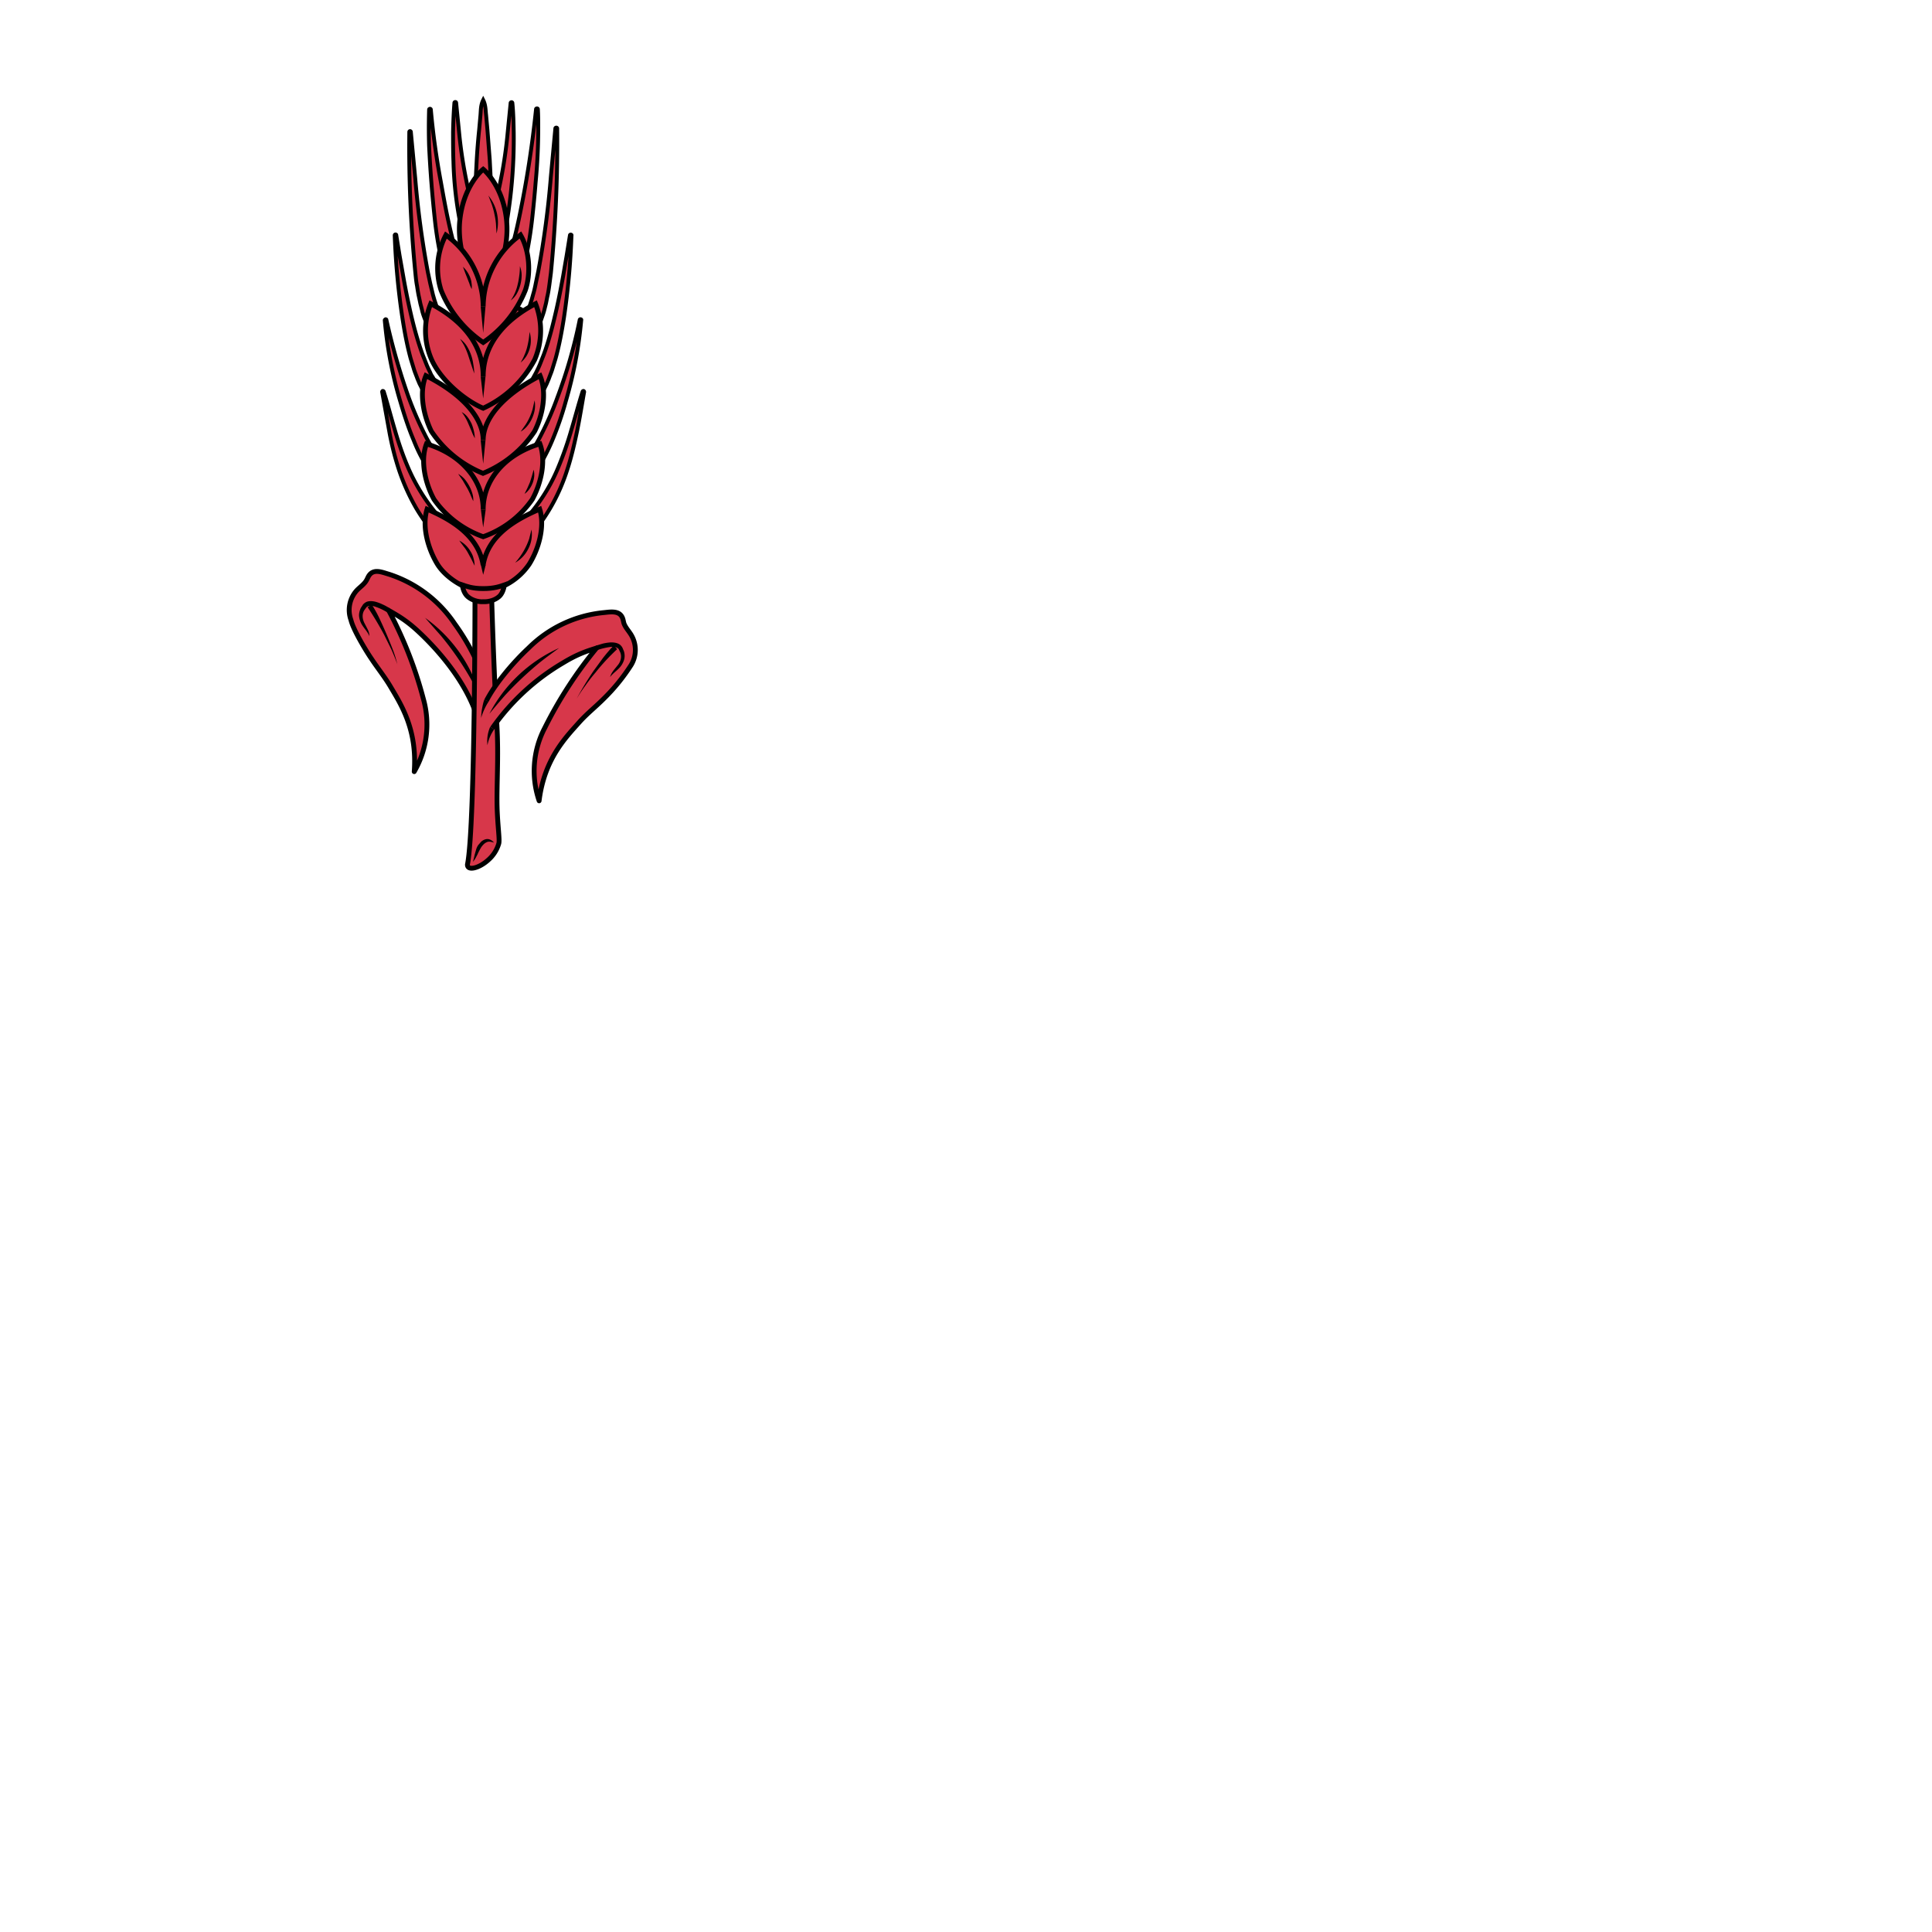 <svg xmlns="http://www.w3.org/2000/svg" fill="#d7374a" stroke="#000" viewBox="50 50 200 200">
  <g id="wheatStalk" stroke-width=".5">
    <g>
      <path class="secondary" stroke-linejoin="round" d="M100.26 120.8a22.77 22.77 0 0 0-3.18-6.21 13.02 13.02 0 0 0-6.83-5.15c-.64-.18-1.5-.58-2.01.08-.14.18-.2.38-.32.58-.24.4-.65.67-.97 1a3.02 3.02 0 0 0-.62 3.08c.24 1.03 1.6 3.26 2.11 4 .64.97 1.37 1.87 1.97 2.88 1.08 1.83 2.8 4.44 2.47 8.82a9.72 9.72 0 0 0 .95-7.52 41.83 41.83 0 0 0-3.6-9.18c.78.46 1.75.96 3.07 2.19 1.93 1.79 4.55 4.76 5.83 8.1"/>
      <g stroke="none" fill="#000">
        <path d="M90.07 113.38a5.87 5.87 0 0 0-1.3-.6 1.35 1.35 0 0 0-.63-.04.52.52 0 0 0-.22.14l-.2.28c-.12.18-.18.4-.18.62s.06.46.16.67l.34.66c.12.22.2.48.2.74-.2-.48-.56-.8-.83-1.28a2.1 2.1 0 0 1-.24-.79c-.02-.28.06-.58.18-.84l.23-.36c.1-.12.24-.22.4-.29.32-.1.62-.06.88 0 .26.07.52.17.77.29.24.1.46.24.68.36l-.24.44z"/>
        <path d="M88.48 112.58a12.06 12.06 0 0 1 .82 1.48 51.66 51.66 0 0 1 1.33 3.1 11.46 11.46 0 0 1 .5 1.6c-.18-.52-.4-1.04-.62-1.54l-.74-1.5a34.21 34.21 0 0 0-1.71-2.86l.42-.28zm5.5 1.36a14.95 14.95 0 0 1 5.74 8.14c-.4-.74-.79-1.48-1.21-2.19a30.84 30.84 0 0 0-2.85-4.06l-1.67-1.89z"/>
      </g>
    </g>
    <path class="secondary" d="M100.82 109.04s.18 8.02.62 16.04c.19 3.21-.04 6.25.02 8.5.06 2 .29 3.38.17 3.76a3.57 3.57 0 0 1-1.07 1.67c-.96.88-2.2 1.18-2.17.48.84-4.14.78-30.43.78-30.43"/>
    <path d="M97.77 80.84c1.85.56 3.88.32 5.7 1 .4.16.85.39.99.8.08.23.08.47.06.7-.06.77-.16 1.54-.34 2.3-1.57 6.74-1.59 13.55-1.2 20.46.01.29.03.59-.07.87-.08.28-.26.5-.44.72-.54.7-1.19 1.45-2.07 1.61a3.42 3.42 0 0 1-1.35-.12c-.66-.14-1.34-.3-1.8-.8a2.65 2.65 0 0 1-.55-1.37c-.26-1.91.32-3.82.56-5.71.22-1.7.18-3.44.16-5.17-.04-4.24.12-8.48.29-12.72"/>
    <g stroke-width=".4">
      <path d="M100.02 60.36c.26.52.24 1.04.3 1.54l.14 1.55.24 3.12.16 3.11c.04 1.05.04 2.07-.04 3.12a.8.8 0 0 1-.86.72.8.8 0 0 1-.73-.72c-.1-1.05-.08-2.07-.04-3.12l.16-3.11c.06-1.05.14-2.07.25-3.12l.14-1.55c.04-.5.02-1.02.28-1.54zM94.1 83.33c-.16-.42-.34-.86-.42-1.27l-.16-.62-.13-.62c-.1-.42-.16-.83-.22-1.23-.08-.4-.12-.82-.16-1.22a133.3 133.3 0 0 1-.64-14.72c0-.04.04-.08.08-.08s.08.04.08.08l.46 4.87a95.56 95.56 0 0 0 1.3 9.65l.25 1.18.28 1.17.16.56.18.54c.1.38.28.69.43 1.03l.04.1a.82.82 0 1 1-1.53.64v-.06zm.22 7.92-.32-.5-.3-.5-.27-.53-.22-.52c-.12-.34-.28-.7-.38-1.05l-.32-1.04c-.38-1.4-.64-2.81-.86-4.24a75.86 75.86 0 0 1-.79-8.52c0-.04.04-.08.08-.08s.08.02.08.06l.34 2.1.37 2.1c.24 1.38.52 2.77.84 4.14.32 1.36.7 2.73 1.17 4.02l.38.96c.12.32.28.63.42.93.06.16.14.3.24.44l.24.42.28.38.29.36.08.1a.8.8 0 0 1-.17 1.15.8.8 0 0 1-1.14-.16c-.02.02-.04 0-.04-.02zm.64 8.2a16.9 16.9 0 0 1-2.13-3.86c-.56-1.32-1-2.7-1.4-4.06a41.83 41.83 0 0 1-1.6-8.38c0-.04.05-.08.09-.1.04 0 .08.02.08.06a67.88 67.88 0 0 0 2.33 8.1A35.98 35.98 0 0 0 94 95.03a17.27 17.27 0 0 0 2.23 3.38.82.82 0 0 1-1.25 1.08c.02-.02 0-.02-.02-.04zm.73 6.65a21.44 21.44 0 0 1-2.58-3.45 21.9 21.9 0 0 1-1.77-3.9 29.65 29.65 0 0 1-1.04-4.08l-.74-4.1c0-.04.02-.08.06-.1.04 0 .08.02.1.06.42 1.32.76 2.67 1.16 4 .38 1.32.83 2.63 1.37 3.88a19.62 19.62 0 0 0 4.6 6.55.84.84 0 0 1 .04 1.16.84.84 0 0 1-1.16.04l-.04-.06zm7.17-30.05c.36-1.16.64-2.37.9-3.6a109.24 109.24 0 0 0 1.73-11.15c0-.04.04-.08.1-.08.05 0 .09.04.09.08.04.64.04 1.27.04 1.9a59.25 59.25 0 0 1-.27 5.66c-.1 1.27-.22 2.51-.36 3.78a41.43 41.43 0 0 1-.6 3.8.82.82 0 0 1-.99.62.82.82 0 0 1-.62-.99c-.04.04-.02.02-.02-.02zm-1.97-3.61c.3-.93.54-1.9.75-2.86a47.17 47.17 0 0 0 .92-5.9l.3-3.02c0-.04.04-.08.1-.08.04 0 .08.04.08.08.1 1 .12 2.03.14 3.03a51.86 51.86 0 0 1-.7 9.19.84.84 0 0 1-.97.64.84.84 0 0 1-.64-.96l.02-.12zm-5.28 4.04a36.34 36.34 0 0 1-.6-3.8 126.07 126.07 0 0 1-.59-7.56 59.25 59.25 0 0 1 0-3.78c0-.04.04-.08.1-.08.04 0 .08.04.08.08a78.9 78.9 0 0 0 1.03 7.46c.22 1.22.44 2.47.7 3.7.26 1.22.54 2.43.9 3.6a.8.8 0 0 1-.54 1.02.8.8 0 0 1-1.02-.54l-.06-.1z"/>
      <path d="M97.6 72.86a37.39 37.39 0 0 1-.66-6.13c-.04-1.03-.04-2.03-.04-3.06.02-1 .06-2.03.14-3.03 0-.04.04-.08.1-.08.04 0 .08.04.08.08l.3 3.01a48.08 48.08 0 0 0 1.67 8.77c.14.44-.1.9-.52 1.04a.83.83 0 0 1-1.04-.52l-.02-.08zm6.84 9.77c.14-.34.3-.67.42-1.05l.18-.56.16-.58c.12-.39.2-.79.28-1.19l.25-1.2a95.13 95.13 0 0 0 1.3-9.81l.46-4.95c0-.04.04-.08.1-.08.05 0 .09.04.09.08a137.7 137.7 0 0 1-.65 14.96l-.16 1.24c-.06.42-.12.85-.22 1.25l-.12.62-.16.64c-.1.43-.28.87-.42 1.3a.8.8 0 0 1-1.05.47.8.8 0 0 1-.48-1.04l.02-.04v-.06zm0 7.58.28-.37.28-.38.24-.42.24-.44c.15-.3.3-.6.43-.93l.38-.96c.48-1.3.84-2.66 1.16-4.02.33-1.37.6-2.76.85-4.14l.36-2.1.34-2.1c0-.04.06-.08.1-.06.04 0 .08.04.06.08a76.3 76.3 0 0 1-.78 8.52c-.22 1.4-.48 2.83-.87 4.24l-.32 1.04c-.1.35-.26.7-.38 1.05l-.22.52-.26.53c-.08.18-.2.34-.3.5l-.32.5a.84.84 0 0 1-1.15.24.84.84 0 0 1-.24-1.14l.04-.04.08-.13zm-.66 8.2a17.27 17.27 0 0 0 2.23-3.38 32.28 32.28 0 0 0 1.67-3.82 51.68 51.68 0 0 0 2.33-8.1c0-.04.06-.08.1-.06.04 0 .08.04.06.08a43.54 43.54 0 0 1-1.59 8.38 33.47 33.47 0 0 1-1.4 4.06 19.7 19.7 0 0 1-2.14 3.86.8.8 0 0 1-1.14.16.8.8 0 0 1-.16-1.14l.04-.04zm-.6 6.55a18.35 18.35 0 0 0 4.6-6.55 35.4 35.4 0 0 0 1.36-3.88c.4-1.33.75-2.68 1.17-4a.11.11 0 0 1 .1-.06c.04.02.06.06.06.1-.24 1.36-.46 2.73-.74 4.1-.29 1.36-.6 2.73-1.05 4.08a19.4 19.4 0 0 1-4.34 7.35.82.82 0 0 1-1.23-1.1l.06-.04z"/>
    </g>
    <path d="M100.68 80.03s2.17-3.51 1.75-7.31c-.4-3.6-2.41-5.2-2.41-5.2s-2.01 1.6-2.41 5.2c-.43 3.78 1.74 7.31 1.74 7.31m.67 28.45c.5-3.06 3.33-4.7 5.85-5.77.56 1.79-.1 4.12-1.09 5.7a6.61 6.61 0 0 1-4.74 2.84c-1.47 0-3.76-1.25-4.75-2.83-.98-1.6-1.64-3.92-1.08-5.71 2.47 1.06 5.3 2.71 5.8 5.77"/>
    <path d="M100.02 102.75c0-3.18 2.4-5.77 5.87-6.8.66 1.75.12 4.1-.79 5.75a10.4 10.4 0 0 1-5.08 3.86 10.51 10.51 0 0 1-5.09-3.86c-.9-1.63-1.45-4-.78-5.75 3.46 1.03 5.87 3.64 5.87 6.8"/>
    <path d="M100.02 95.57c0-2.09 1.8-4.54 5.89-6.67.72 1.73.28 4.08-.57 5.75A11.74 11.74 0 0 1 100 99a11.72 11.72 0 0 1-5.35-4.36c-.82-1.67-1.29-4.04-.56-5.75 4.12 2.1 5.93 4.58 5.93 6.67"/>
    <path d="M100.02 88.98c0-3.34 2.23-5.87 5.42-7.54a7.64 7.64 0 0 1-.08 5.77 11.42 11.42 0 0 1-5.34 5.05c-1.81-.75-4.36-2.82-5.35-5.05a7.46 7.46 0 0 1-.08-5.77c3.2 1.67 5.43 4.18 5.43 7.54"/>
    <path d="M100.02 81.72a9.25 9.25 0 0 1 3.86-7.4c.94 1.61 1.1 3.97.5 5.73a11.88 11.88 0 0 1-4.36 5.4 11.88 11.88 0 0 1-4.36-5.4 7.38 7.38 0 0 1 .5-5.72 9.25 9.25 0 0 1 3.86 7.4"/>
    <g stroke="none" fill="#000">
      <polygon points="100.28 102.75 100.02 104.6 99.78 102.75"/>
      <polygon points="100.26 95.57 100.02 98 99.76 95.57"/>
      <polygon points="100.26 88.98 100.02 91.25 99.76 88.98"/>
      <polygon points="100.26 81.72 100.02 84.46 99.76 81.72"/>
      <polygon points="100.28 108.48 100.02 109.5 99.78 108.48"/>
    </g>
    <g>
      <path class="secondary" stroke-linejoin="round" d="M100.36 122.53c.82-1.61 2.61-3.82 4.36-5.45a12.78 12.78 0 0 1 7.74-3.66c.66-.06 1.6-.26 1.95.48.1.2.12.42.18.63.16.44.5.78.74 1.18a3.02 3.02 0 0 1 0 3.14 19.84 19.84 0 0 1-2.85 3.5c-.82.82-1.73 1.54-2.5 2.4-1.42 1.6-3.63 3.8-4.17 8.15a9.59 9.59 0 0 1 .58-7.54 43.74 43.74 0 0 1 5.37-8.28c-.87.28-1.9.58-3.46 1.53a23.42 23.42 0 0 0-7.34 6.77"/>
      <g stroke="none" fill="#000">
        <path d="m111.68 116.84.74-.22c.26-.06.52-.1.8-.12.28 0 .59.02.87.18.14.08.26.22.34.36l.16.38c.08.26.1.58.02.86s-.22.53-.38.73c-.34.42-.77.66-1.07 1.08.06-.26.2-.48.36-.7l.47-.58c.14-.18.24-.4.28-.63.04-.22.02-.44-.06-.64l-.14-.3a.4.4 0 0 0-.18-.18 1.4 1.4 0 0 0-.6-.1 7.1 7.1 0 0 0-1.41.32l-.2-.44z"/>
        <path d="M113.89 117.2a21.27 21.27 0 0 0-2.25 2.43 16.62 16.62 0 0 0-1.03 1.33 16.62 16.62 0 0 0-.92 1.38 33.95 33.95 0 0 1 1.74-2.87l1-1.37c.35-.44.71-.88 1.11-1.28l.35.38zm-6.01-.12c-.69.5-1.35.98-2 1.5a36.12 36.12 0 0 0-3.6 3.4c-.55.63-1.08 1.25-1.62 1.91a15.12 15.12 0 0 1 7.22-6.81zm-2.86-12.26a3.22 3.22 0 0 1-.32 1.97 3.34 3.34 0 0 1-1.37 1.46 7.18 7.18 0 0 0 1.45-2.47l.24-.96zm.22-6.2c.06.23.08.47.06.71a2.7 2.7 0 0 1-.5 1.3c-.14.19-.3.37-.5.49l.3-.6.26-.6.2-.63.18-.66zm.1-7.17c.06.3.06.62.02.93a3.58 3.58 0 0 1-.76 1.7c-.2.25-.44.45-.7.6l.52-.74a5.89 5.89 0 0 0 .72-1.6l.2-.89zm-.52-7.1a3.1 3.1 0 0 1-.34 2.54c-.16.24-.36.46-.58.64.14-.26.28-.5.38-.76.12-.26.2-.5.28-.79a8.82 8.82 0 0 0 .26-1.62zm-1-6.79c.12.3.18.63.18.95a3.96 3.96 0 0 1-.49 1.87 2.21 2.21 0 0 1-.64.72 4.66 4.66 0 0 0 .73-1.7c.08-.31.12-.61.16-.91.04-.28.06-.6.06-.93zm-3.26-7.31a4.42 4.42 0 0 1 .84 3.92l-.06-1.03a7.74 7.74 0 0 0-.16-.98c-.06-.33-.16-.65-.26-.97l-.36-.94zm-2.63 7.37a3.02 3.02 0 0 1 .72 1.05c.08.2.14.4.16.62.04.2.04.42.02.64-.1-.2-.18-.38-.24-.58l-.22-.56-.22-.56-.22-.6zm-.3 7.46c.26.2.5.44.68.72a4.72 4.72 0 0 1 .68 1.87c.06.32.1.67.1.99l-.32-.95-.3-.92c-.1-.3-.22-.6-.36-.89-.12-.26-.3-.52-.48-.82zm.16 7.58c.24.12.44.3.6.5.16.2.3.44.42.68.1.24.18.5.24.75.06.26.1.5.1.78-.12-.24-.24-.46-.32-.7l-.3-.7c-.1-.23-.2-.47-.32-.67a4.42 4.42 0 0 0-.42-.64zm-.35 6.4c.25.15.47.33.65.53a4.18 4.18 0 0 1 .8 1.47c.08.26.12.54.1.82a20.9 20.9 0 0 1-.32-.74c-.12-.24-.22-.48-.36-.7l-.4-.69-.47-.68zm.1 6.9a2.9 2.9 0 0 1 1.15 1.09c.14.22.26.46.32.72.08.26.12.53.12.79l-.34-.69-.36-.66a4.25 4.25 0 0 0-.42-.62l-.47-.63z"/>
      </g>
    </g>
    <path class="secondary" d="M100.02 110.93c-1.15 0-1.73-.24-2.15-.38.02.4.22.94.56 1.22.4.34 1 .55 1.6.52.59.02 1.2-.16 1.62-.52.34-.28.52-.84.56-1.22-.46.16-1.05.38-2.2.38z"/>
    <g stroke="none" fill="#000">
      <path d="M101.16 125.5a4.1 4.1 0 0 0-.7 1.65 3.74 3.74 0 0 1 .28-1.9l.42.25zm-.58-2.87a6.63 6.63 0 0 0-.78 1.7c.02-.32.04-.64.1-.96.06-.32.12-.64.24-.96l.44.22zm.56 14.6a3.22 3.22 0 0 0-.42-.1c-.14 0-.24 0-.36.07-.2.08-.4.3-.54.5a6.43 6.43 0 0 0-.39.75c-.14.26-.26.54-.48.76.1-.28.14-.56.22-.85l.12-.42c.04-.14.1-.28.2-.44l.33-.38c.12-.1.28-.2.46-.24a.7.7 0 0 1 .5.06c.16.08.28.18.36.3z"/>
    </g>
  </g>
</svg>
